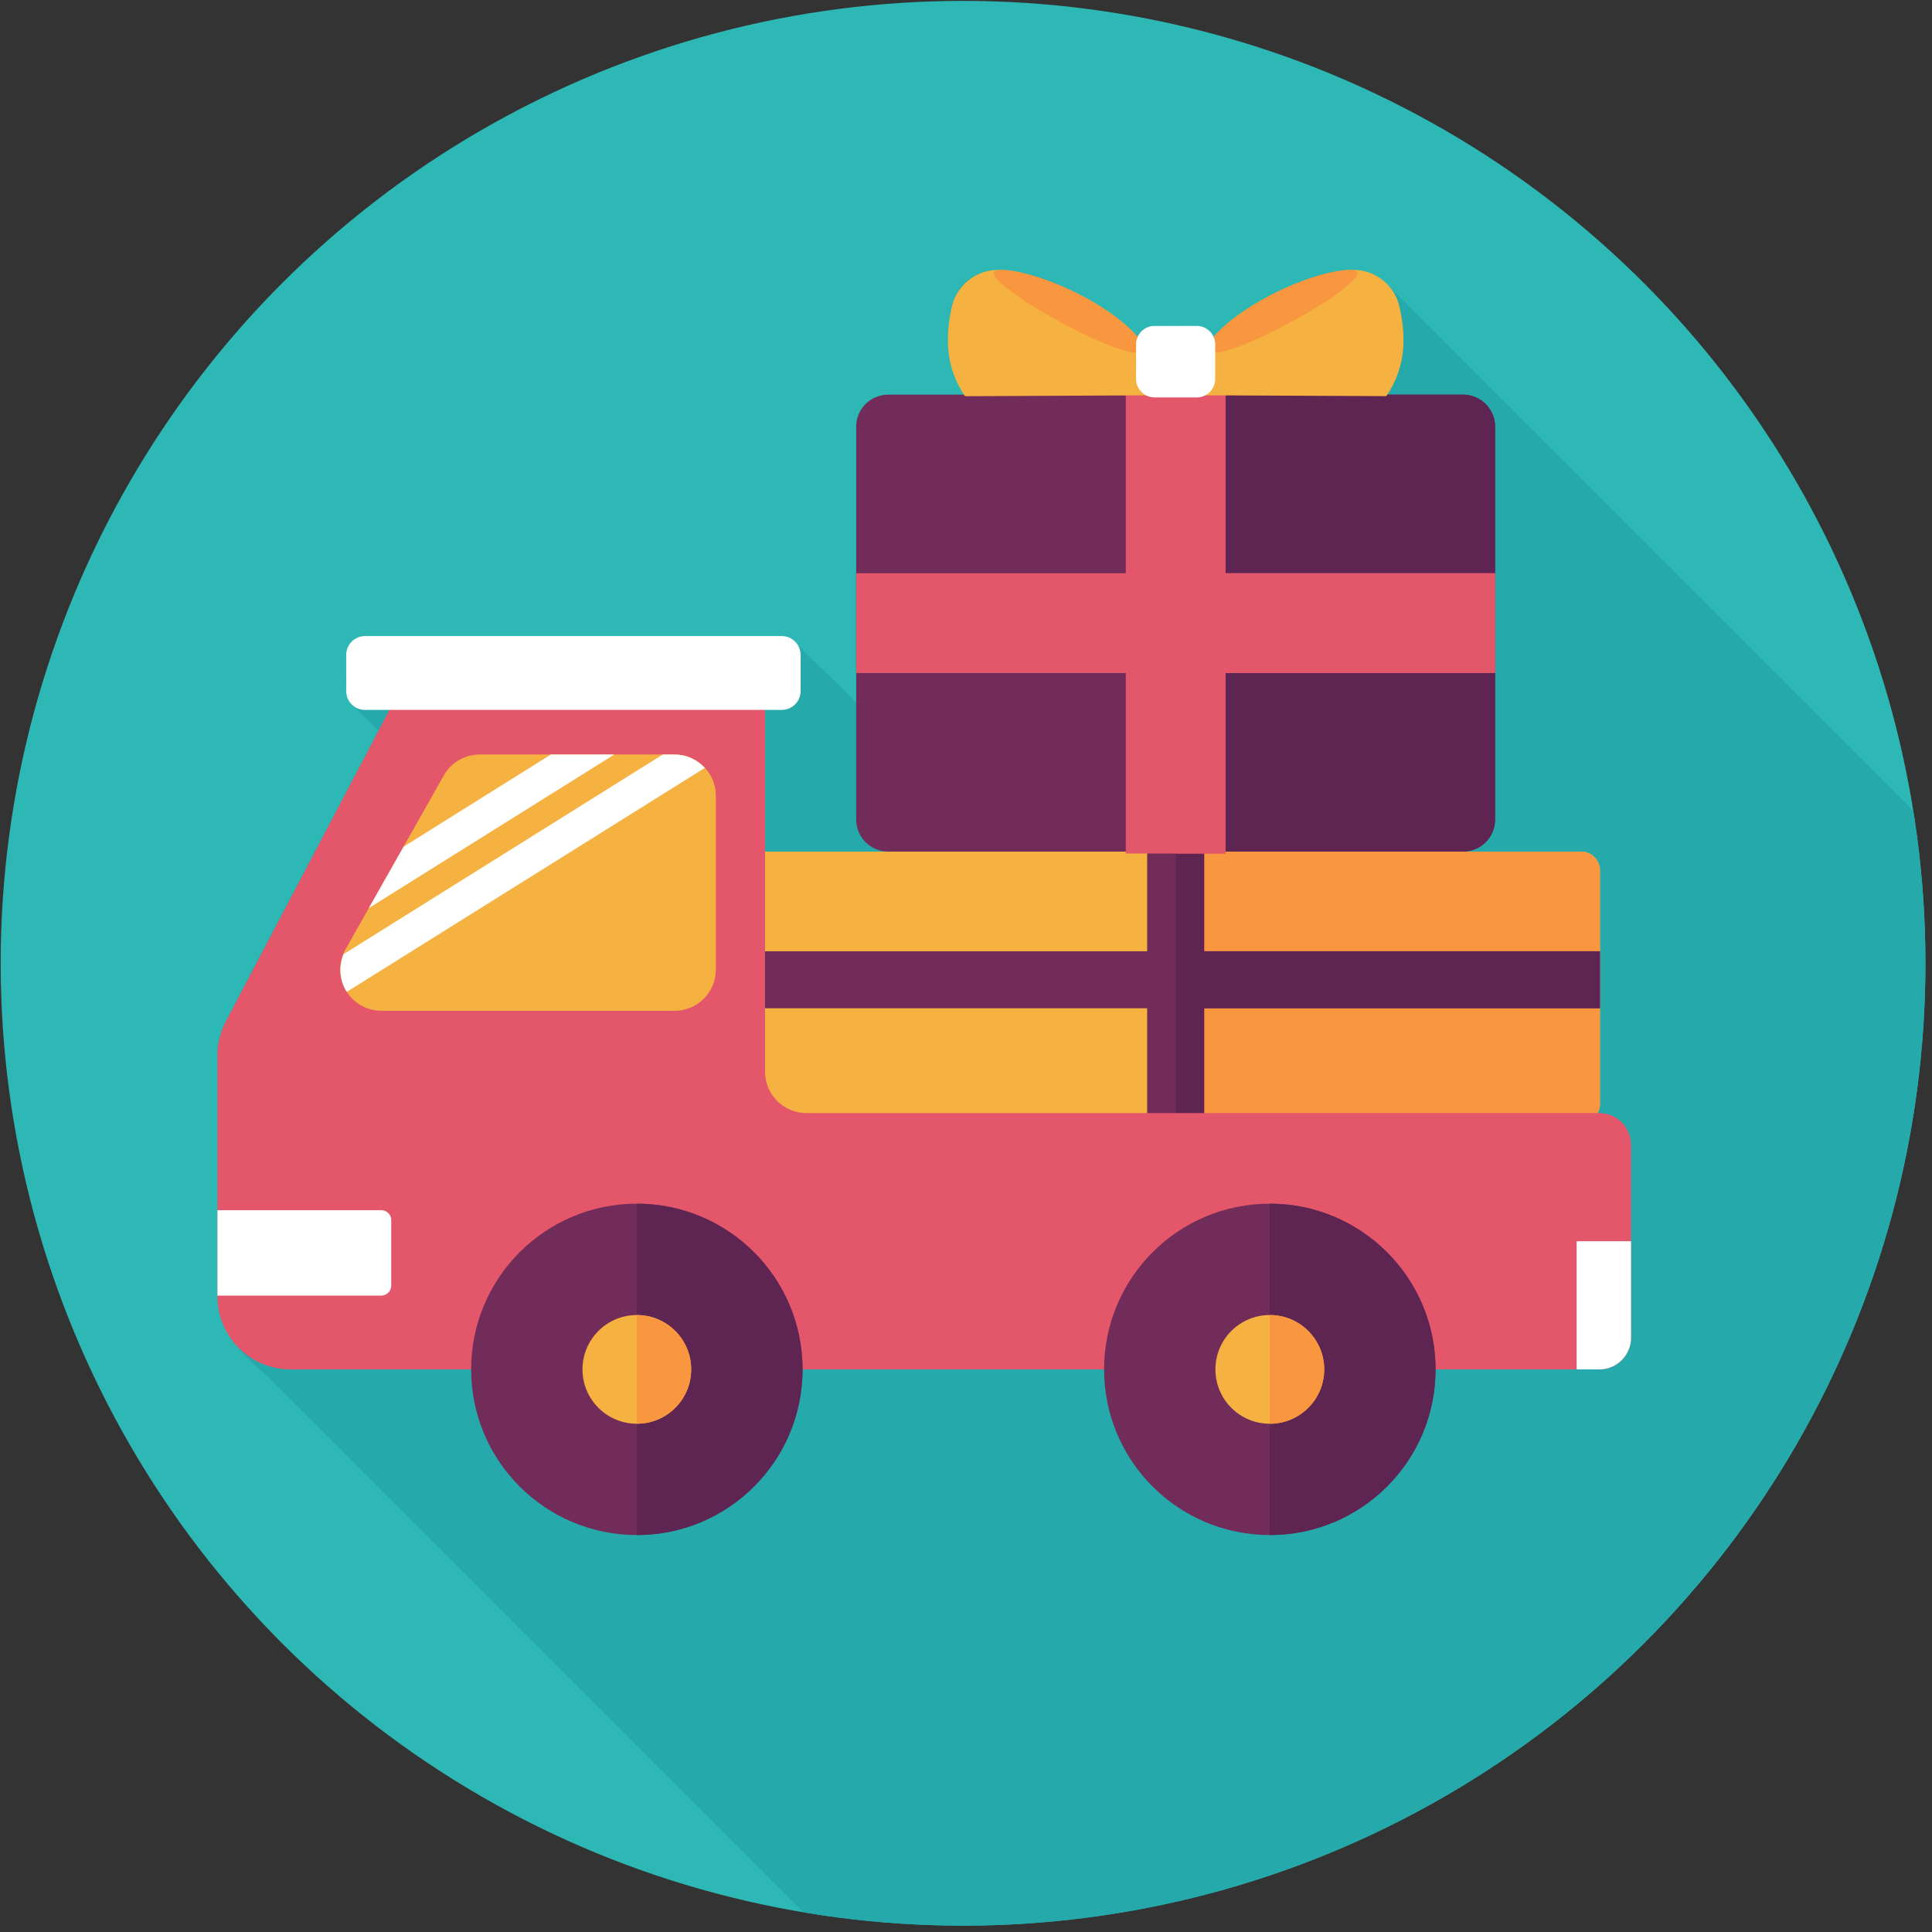 <?xml version="1.0" encoding="UTF-8" standalone="no"?>
<!DOCTYPE svg PUBLIC "-//W3C//DTD SVG 1.1//EN" "http://www.w3.org/Graphics/SVG/1.1/DTD/svg11.dtd">
<svg width="100%" height="100%" viewBox="0 0 213 213" version="1.1" xmlns="http://www.w3.org/2000/svg" xmlns:xlink="http://www.w3.org/1999/xlink" xml:space="preserve" xmlns:serif="http://www.serif.com/" style="fill-rule:evenodd;clip-rule:evenodd;stroke-linejoin:round;stroke-miterlimit:2;">
    <rect x="0" y="0" width="213" height="213" fill="#333333" stroke="none"/>
    <g transform="matrix(4.167,0,0,4.167,-939.854,-1206.49)">
        <clipPath id="_clip1">
            <path d="M286.615,313.367C286.615,350.695 250,374.105 250,374.105C250,374.105 213.385,350.695 213.385,313.367C213.385,293.146 229.777,276.753 250,276.753C270.222,276.753 286.615,293.146 286.615,313.367Z"/>
        </clipPath>
        <g clip-path="url(#_clip1)">
            <clipPath id="_clip2">
                <circle cx="251.027" cy="315.02" r="25.462"/>
            </clipPath>
            <g clip-path="url(#_clip2)">
                <rect x="137.799" y="201.212" width="224.402" height="224.401" style="fill:rgb(46,184,181);fill-rule:nonzero;"/>
                <path d="M313.238,364.027C313.206,363.984 312.793,363.567 312.758,363.537L312.758,357.442C312.758,357.26 312.658,357.101 312.51,357.016C312.36,356.759 310.089,354.624 309.983,354.474L309.983,345.705C309.983,345.425 309.847,345.177 309.638,345.021C309.628,345.009 307.547,342.918 307.52,342.896C307.447,342.39 307.367,342.086 306.847,341.662C306.844,341.659 262.333,297.147 262.325,297.14C262.079,296.836 261.698,296.658 261.292,296.678C260.519,296.625 258.474,297.488 257.67,298.428C257.657,298.418 257.644,298.411 257.63,298.402C257.545,298.257 257.39,298.157 257.209,298.157C256.109,298.157 255.822,298.076 255.652,298.439C254.234,297.057 251.165,295.714 250.729,297.653C250.539,298.501 250.582,299.256 251.051,299.976L249.048,299.976C248.579,299.976 248.199,300.356 248.199,300.825L248.199,304.702L248.199,308.124C248.188,308.113 246.683,306.625 246.66,306.611C246.574,306.464 246.416,306.363 246.232,306.363L235.205,306.363C234.93,306.363 234.708,306.586 234.708,306.859C234.708,307.82 234.642,308.063 234.956,308.246C235,308.324 235.483,308.792 235.558,308.872C231.179,317.211 231.3,316.8 231.3,317.457L231.3,323.813C231.3,324.679 231.764,325.199 232.675,326C232.683,326.008 276.649,369.976 276.661,369.986C277.015,370.389 277.533,370.646 278.112,370.646L281.079,370.646C281.114,370.682 284.074,373.641 284.089,373.653C284.888,374.5 286.021,375.029 287.277,375.029C289.698,375.029 291.661,373.066 291.661,370.646L297.826,370.646C297.857,370.677 300.825,373.644 300.835,373.654C303.546,376.526 308.407,374.606 308.407,370.646C312.998,370.646 312.811,370.683 313.052,370.586C313.361,370.462 313.58,370.16 313.58,369.807L313.58,364.702C313.58,364.426 313.445,364.181 313.238,364.027Z" style="fill:rgb(37,169,171);fill-rule:nonzero;"/>
                <path d="M267.878,318.745C267.878,319.02 267.655,319.241 267.381,319.241L245.787,319.241L245.787,312.066L267.381,312.066C267.655,312.066 267.878,312.289 267.878,312.563L267.878,318.745Z" style="fill:rgb(246,178,64);fill-rule:nonzero;"/>
                <path d="M256.833,312.065L256.833,319.241L267.381,319.241C267.655,319.241 267.878,319.018 267.878,318.744L267.878,312.563C267.878,312.288 267.655,312.065 267.381,312.065L256.833,312.065Z" style="fill:rgb(248,151,64);fill-rule:nonzero;"/>
                <rect x="245.699" y="314.702" width="22.179" height="1.508" style="fill:rgb(114,44,90);fill-rule:nonzero;"/>
                <rect x="256.789" y="314.702" width="11.089" height="1.508" style="fill:rgb(94,37,82);fill-rule:nonzero;"/>
                <rect x="255.898" y="312.065" width="1.508" height="7.176" style="fill:rgb(114,44,90);fill-rule:nonzero;"/>
                <rect x="256.651" y="312.065" width="0.755" height="7.176" style="fill:rgb(94,37,82);fill-rule:nonzero;"/>
                <path d="M246.884,318.984C246.278,318.984 245.788,318.494 245.788,317.889L245.788,307.785L236.129,307.785L231.522,316.559C231.376,316.836 231.3,317.144 231.3,317.457L231.3,323.833C231.3,324.9 232.165,325.766 233.232,325.766L267.862,325.766C268.325,325.766 268.7,325.39 268.7,324.927L268.7,319.823C268.7,319.36 268.325,318.984 267.862,318.984L246.884,318.984Z" style="fill:rgb(228,86,105);fill-rule:nonzero;"/>
                <path d="M235.898,323.55C235.898,323.695 235.78,323.813 235.634,323.813L231.3,323.813L231.3,321.553L235.637,321.553C235.781,321.553 235.898,321.67 235.898,321.813L235.898,323.55Z" style="fill:white;fill-rule:nonzero;"/>
                <path d="M244.486,315.188C244.486,315.79 243.999,316.277 243.396,316.277L235.638,316.277C235.25,316.277 234.892,316.071 234.697,315.737C234.501,315.402 234.498,314.989 234.688,314.652L237.289,310.051C237.482,309.708 237.844,309.497 238.237,309.497L243.396,309.497C243.999,309.497 244.486,309.984 244.486,310.587L244.486,315.188Z" style="fill:rgb(246,178,64);fill-rule:nonzero;"/>
                <path d="M235.306,313.56L241.8,309.497L240.122,309.497L236.225,311.936L235.306,313.56Z" style="fill:white;fill-rule:nonzero;"/>
                <path d="M243.396,309.497L243.082,309.497L234.638,314.779C234.511,315.091 234.524,315.442 234.697,315.737C234.704,315.752 234.717,315.762 234.725,315.775L244.195,309.851C243.996,309.635 243.713,309.497 243.396,309.497Z" style="fill:white;fill-rule:nonzero;"/>
                <path d="M246.729,307.819C246.729,308.094 246.506,308.316 246.232,308.316L235.203,308.316C234.929,308.316 234.706,308.094 234.706,307.819L234.706,306.86C234.706,306.586 234.929,306.363 235.203,306.363L246.232,306.363C246.506,306.363 246.729,306.586 246.729,306.86L246.729,307.819Z" style="fill:white;fill-rule:nonzero;"/>
                <path d="M246.78,325.765C246.78,328.187 244.817,330.148 242.396,330.148C239.975,330.148 238.012,328.187 238.012,325.765C238.012,323.344 239.975,321.381 242.396,321.381C244.817,321.381 246.78,323.344 246.78,325.765Z" style="fill:rgb(114,44,90);fill-rule:nonzero;"/>
                <path d="M242.396,321.381L242.396,330.148C244.817,330.148 246.78,328.187 246.78,325.765C246.78,323.344 244.817,321.381 242.396,321.381Z" style="fill:rgb(94,37,82);fill-rule:nonzero;"/>
                <path d="M243.834,325.765C243.834,326.56 243.19,327.203 242.396,327.203C241.602,327.203 240.958,326.56 240.958,325.765C240.958,324.971 241.602,324.327 242.396,324.327C243.19,324.327 243.834,324.971 243.834,325.765Z" style="fill:rgb(246,178,64);fill-rule:nonzero;"/>
                <path d="M242.396,324.327L242.396,327.203C243.19,327.203 243.834,326.56 243.834,325.765C243.834,324.971 243.19,324.327 242.396,324.327Z" style="fill:rgb(248,151,64);fill-rule:nonzero;"/>
                <path d="M263.528,325.765C263.528,328.187 261.565,330.148 259.142,330.148C256.721,330.148 254.758,328.187 254.758,325.765C254.758,323.344 256.721,321.381 259.142,321.381C261.565,321.381 263.528,323.344 263.528,325.765Z" style="fill:rgb(114,44,90);fill-rule:nonzero;"/>
                <path d="M259.142,321.381L259.142,330.148C261.565,330.148 263.528,328.187 263.528,325.765C263.528,323.344 261.565,321.381 259.142,321.381Z" style="fill:rgb(94,37,82);fill-rule:nonzero;"/>
                <path d="M260.582,325.765C260.582,326.56 259.937,327.203 259.142,327.203C258.347,327.203 257.704,326.56 257.704,325.765C257.704,324.971 258.347,324.327 259.142,324.327C259.937,324.327 260.582,324.971 260.582,325.765Z" style="fill:rgb(246,178,64);fill-rule:nonzero;"/>
                <path d="M259.142,324.327L259.142,327.203C259.937,327.203 260.582,326.56 260.582,325.765C260.582,324.971 259.937,324.327 259.142,324.327Z" style="fill:rgb(248,151,64);fill-rule:nonzero;"/>
                <path d="M267.261,325.765L267.862,325.765C268.324,325.765 268.7,325.39 268.7,324.927L268.7,322.374L267.261,322.374L267.261,325.765Z" style="fill:white;fill-rule:nonzero;"/>
                <path d="M265.104,311.216C265.104,311.685 264.724,312.065 264.254,312.065L249.048,312.065C248.579,312.065 248.199,311.685 248.199,311.216L248.199,300.825C248.199,300.355 248.579,299.976 249.048,299.976L264.254,299.976C264.724,299.976 265.104,300.355 265.104,300.825L265.104,311.216Z" style="fill:rgb(114,44,90);fill-rule:nonzero;"/>
                <path d="M256.651,299.976L256.651,312.065L264.254,312.065C264.723,312.065 265.104,311.685 265.104,311.216L265.104,300.825C265.104,300.355 264.723,299.976 264.254,299.976L256.651,299.976Z" style="fill:rgb(94,37,82);fill-rule:nonzero;"/>
                <rect x="248.199" y="304.702" width="16.905" height="2.638" style="fill:rgb(228,86,105);fill-rule:nonzero;"/>
                <rect x="256.651" y="304.702" width="8.453" height="2.638" style="fill:rgb(228,86,105);fill-rule:nonzero;"/>
                <rect x="255.333" y="299.924" width="2.636" height="12.193" style="fill:rgb(228,86,105);fill-rule:nonzero;"/>
                <rect x="256.651" y="299.924" width="1.318" height="12.193" style="fill:rgb(228,86,105);fill-rule:nonzero;"/>
                <path d="M262.226,300.015L257.42,299.993L257.461,298.691C258.699,297.464 259.707,296.973 261.113,296.698C261.778,296.567 262.425,296.99 262.574,297.652C262.767,298.517 262.72,299.283 262.226,300.015Z" style="fill:rgb(246,178,64);fill-rule:nonzero;"/>
                <path d="M261.457,296.738C261.548,296.911 260.674,297.548 259.505,298.161C258.338,298.773 257.577,298.99 257.484,298.816C257.394,298.644 257.965,297.968 259.134,297.355C260.301,296.742 261.367,296.565 261.457,296.738Z" style="fill:rgb(248,151,64);fill-rule:nonzero;"/>
                <path d="M251.077,300.017L255.882,299.994L255.841,298.692C254.605,297.464 253.596,296.973 252.191,296.699C251.525,296.569 250.877,296.992 250.729,297.653C250.536,298.517 250.583,299.283 251.077,300.017Z" style="fill:rgb(246,178,64);fill-rule:nonzero;"/>
                <path d="M251.845,296.738C251.753,296.911 252.628,297.548 253.797,298.161C254.964,298.773 255.726,298.99 255.818,298.816C255.908,298.644 255.336,297.968 254.168,297.355C253,296.742 251.937,296.565 251.845,296.738Z" style="fill:rgb(248,151,64);fill-rule:nonzero;"/>
                <path d="M257.698,299.562C257.698,299.831 257.479,300.05 257.209,300.05L256.092,300.049C255.963,300.049 255.839,299.998 255.748,299.906C255.657,299.814 255.604,299.69 255.604,299.561L255.605,298.645C255.605,298.376 255.823,298.157 256.092,298.157L257.209,298.157C257.338,298.157 257.463,298.208 257.555,298.3C257.646,298.392 257.699,298.516 257.699,298.646L257.698,299.562Z" style="fill:white;fill-rule:nonzero;"/>
            </g>
        </g>
    </g>
</svg>
